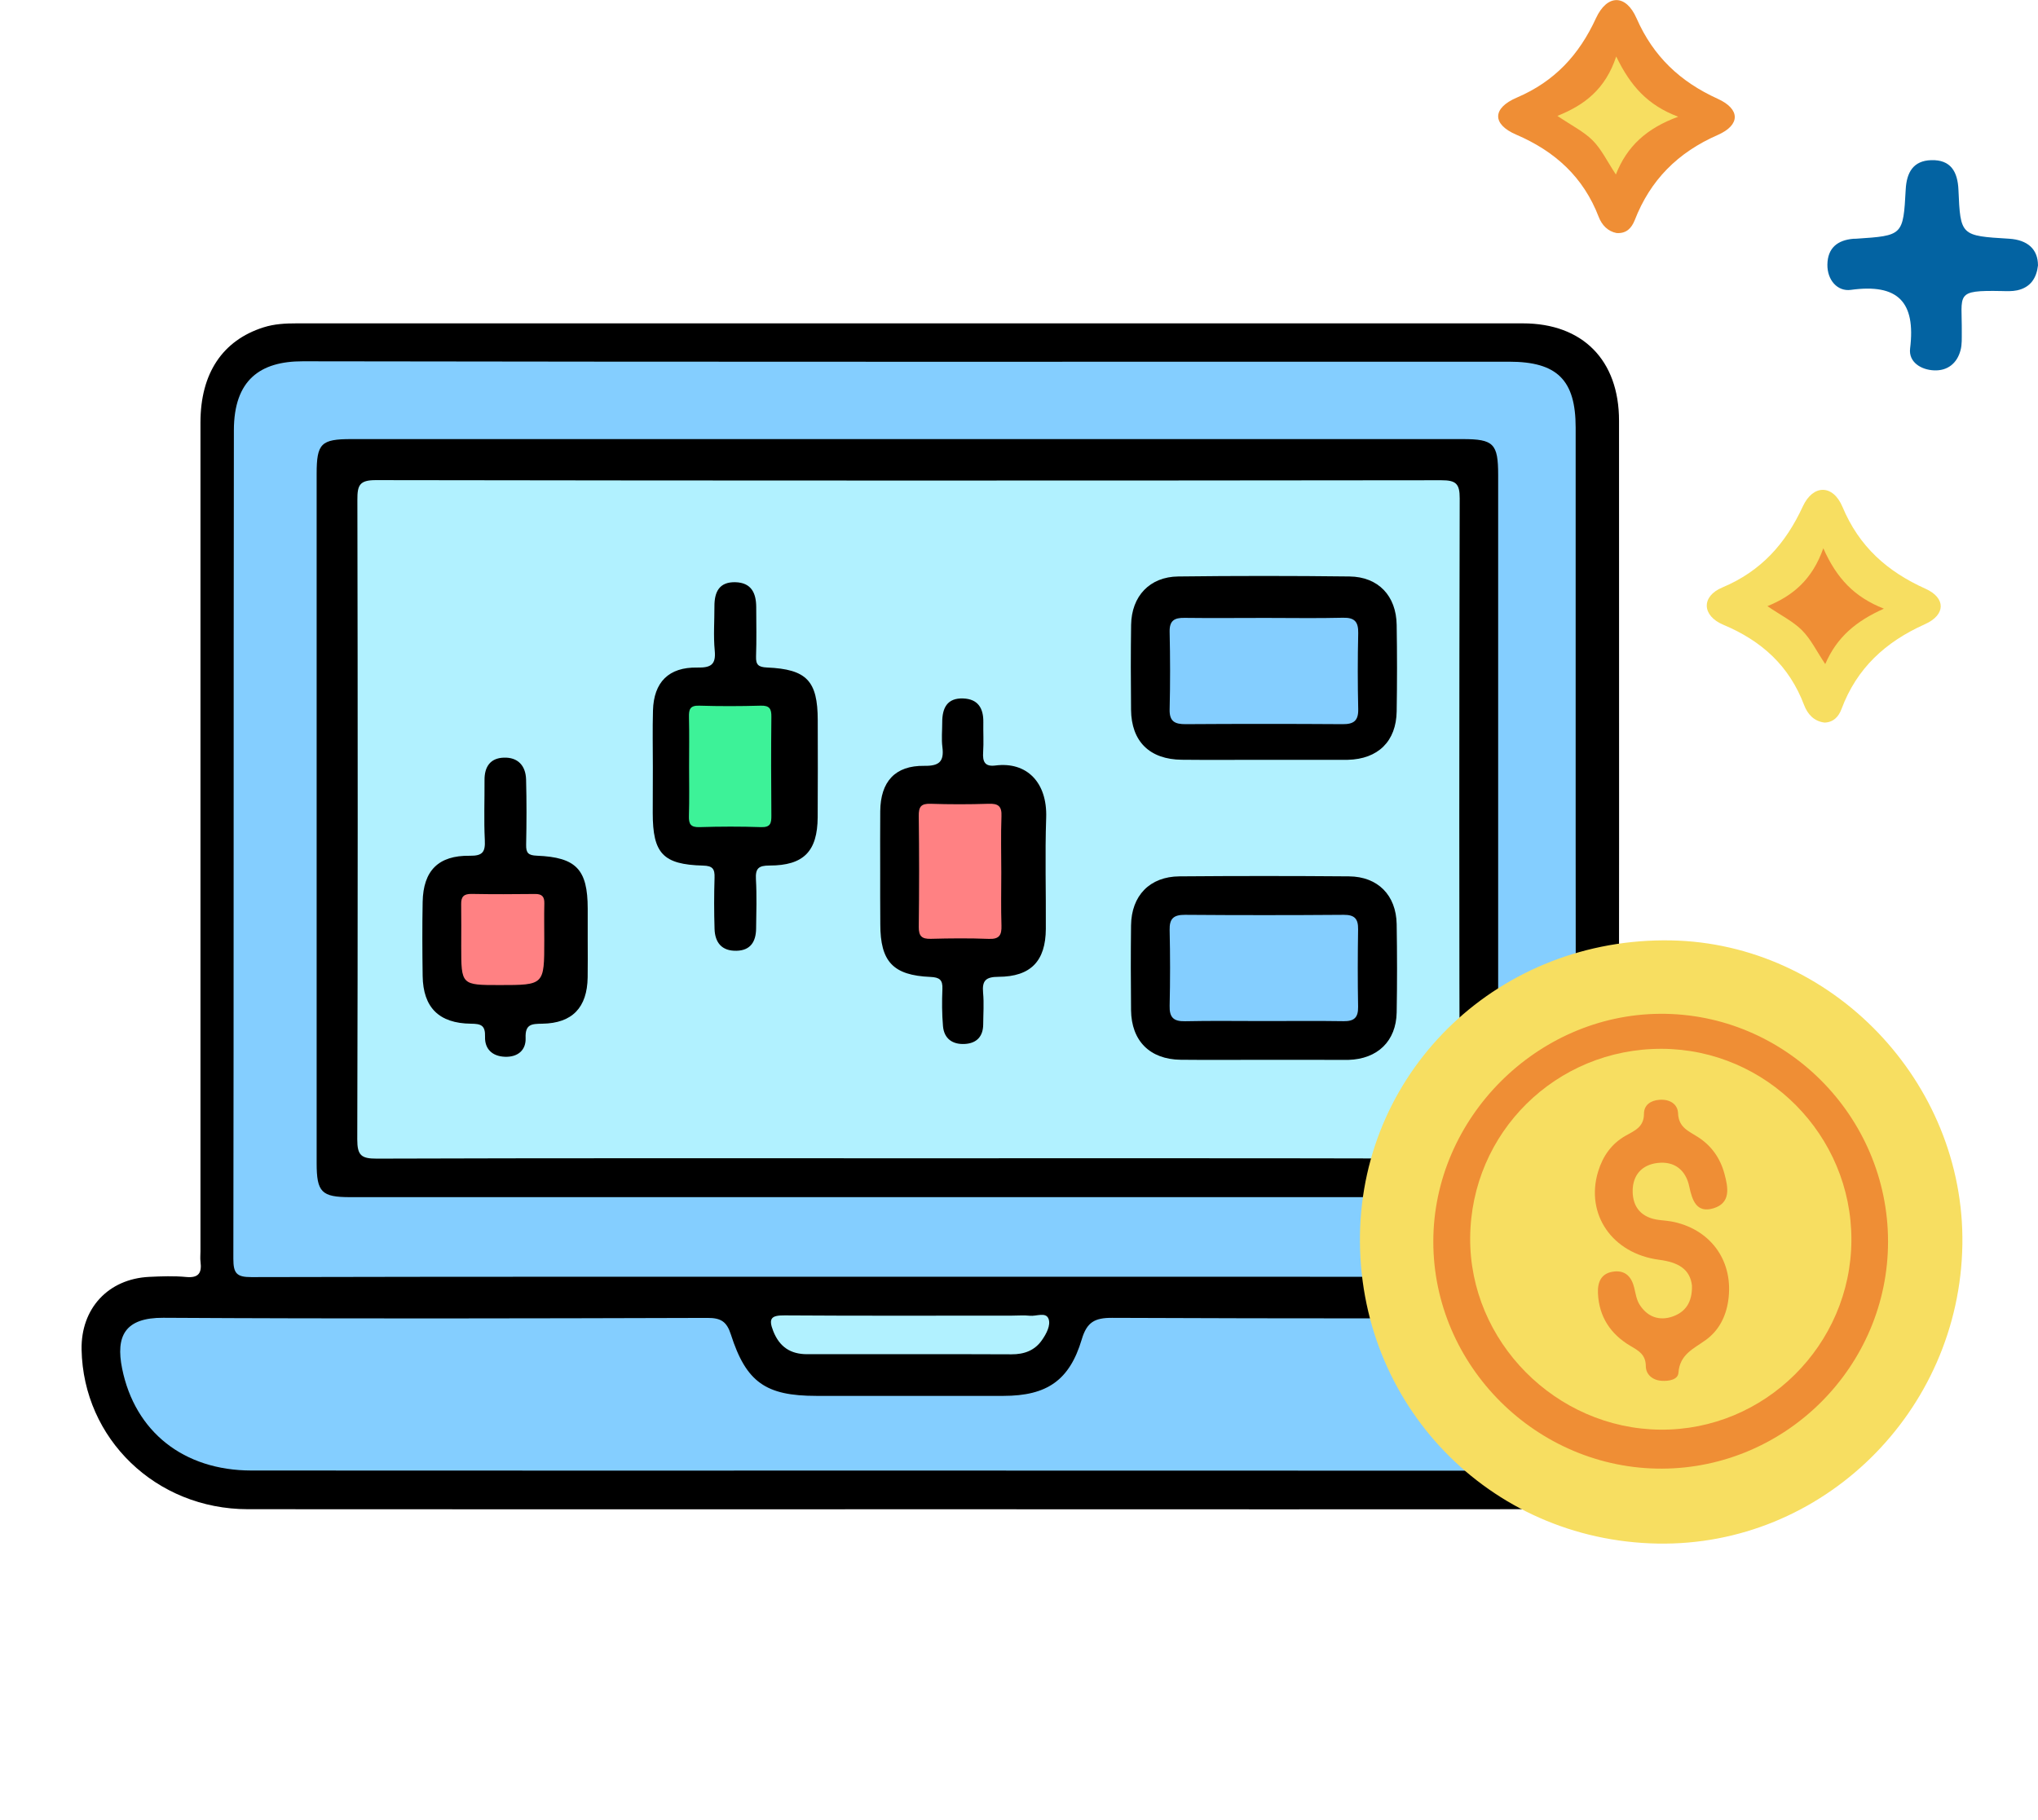 <svg width="478" height="427" viewBox="0 0 478 427" fill="none" xmlns="http://www.w3.org/2000/svg">
<path d="M213.101 354.055C161.442 354.055 109.783 354.096 58.111 354.041C36.585 354.014 19.535 337.535 19.136 316.594C18.958 306.954 25.383 300.005 34.992 299.538C37.889 299.401 40.813 299.291 43.682 299.566C46.606 299.84 47.361 298.591 47.032 296.009C46.922 295.199 47.018 294.348 47.018 293.524C47.018 228.722 47.005 163.92 47.018 99.118C47.018 87.57 52.208 79.838 61.817 76.79C64.371 75.98 66.965 75.856 69.587 75.856C165.451 75.842 261.314 75.842 357.178 75.856C371.222 75.856 379.733 84.507 379.733 98.692C379.747 164.044 379.788 229.408 379.637 294.76C379.624 298.893 380.777 300.005 384.648 299.58C387.366 299.277 390.194 299.401 392.912 299.731C401.053 300.733 406.833 307.324 407.039 315.536C407.547 336.821 390.496 353.986 368.49 354.027C321.663 354.11 274.837 354.055 228.01 354.055C223.04 354.055 218.071 354.055 213.101 354.055Z" fill="black"/>
<path d="M212.263 299.511C161.167 299.511 110.071 299.47 58.974 299.594C55.474 299.608 54.732 298.687 54.732 295.282C54.842 230.494 54.76 165.706 54.856 100.931C54.87 89.149 61.006 84.741 71.014 84.755C165.326 84.92 259.652 84.851 353.965 84.851C365.222 84.851 369.56 89.149 369.56 100.3C369.56 165.225 369.532 230.151 369.656 295.076C369.67 298.742 368.777 299.608 365.126 299.608C314.18 299.456 263.222 299.511 212.263 299.511Z" fill="#84CEFF"/>
<path d="M212.688 344.978C161.441 344.978 110.208 345.006 58.961 344.964C43.063 344.951 31.655 335.86 28.649 321.07C27.084 313.367 29.349 309.082 38.314 309.137C80.857 309.384 123.401 309.288 165.93 309.165C169.115 309.151 170.461 310.057 171.422 313.051C175.018 324.27 179.617 327.456 191.465 327.456C206.099 327.456 220.747 327.47 235.381 327.456C245.54 327.442 250.853 323.831 253.722 314.191C254.916 310.181 256.728 309.124 260.86 309.151C303.267 309.343 345.659 309.261 388.065 309.275C395.492 309.275 397.661 311.609 397.208 319.079C396.426 332.18 384.935 343.866 371.784 344.854C369.587 345.019 367.363 345.006 365.153 345.006C314.345 344.978 263.524 344.978 212.688 344.978Z" fill="#84CEFF"/>
<path d="M213.252 317.678C205.249 317.678 197.259 317.692 189.255 317.678C185.412 317.665 182.831 315.976 181.362 312.268C180.167 309.247 180.922 308.546 184.039 308.574C201.83 308.698 219.608 308.629 237.4 308.629C238.773 308.629 240.173 308.505 241.532 308.656C243.056 308.835 245.321 307.681 245.939 309.412C246.474 310.895 245.431 312.872 244.388 314.369C242.672 316.841 240.187 317.719 237.235 317.706C229.245 317.651 221.242 317.678 213.252 317.678Z" fill="#B1F1FF"/>
<path d="M212.249 280.836C168.882 280.836 125.501 280.836 82.134 280.836C75.407 280.836 74.268 279.668 74.268 272.83C74.268 218.945 74.268 165.06 74.268 111.162C74.268 104.035 75.297 103.005 82.381 103.005C169.266 103.005 256.152 103.005 343.037 103.005C350.327 103.005 351.384 104.076 351.384 111.423C351.384 165.17 351.384 218.918 351.384 272.665C351.384 279.641 350.189 280.836 343.202 280.836C299.56 280.836 255.905 280.836 212.249 280.836Z" fill="black"/>
<path d="M213.059 271.717C171.49 271.717 129.908 271.663 88.339 271.8C84.715 271.814 83.795 271.003 83.795 267.296C83.932 217.283 83.918 167.271 83.822 117.259C83.809 113.853 84.289 112.617 88.188 112.631C171.477 112.768 254.751 112.755 338.04 112.658C341.431 112.658 342.378 113.414 342.364 116.902C342.241 167.051 342.227 217.201 342.378 267.351C342.392 271.196 341.252 271.786 337.765 271.786C296.21 271.676 254.628 271.717 213.059 271.717Z" fill="#B1F1FF"/>
<path d="M153.123 179.946C153.123 175.524 153.027 171.116 153.151 166.694C153.329 160.021 156.844 156.478 163.543 156.601C166.701 156.656 167.964 155.956 167.634 152.592C167.305 149.172 167.579 145.698 167.565 142.251C167.552 138.914 168.65 136.484 172.48 136.58C176.214 136.676 177.354 139.12 177.367 142.416C177.381 146.275 177.463 150.147 177.326 154.006C177.258 155.997 177.93 156.491 179.893 156.588C189.215 156.986 191.782 159.719 191.796 168.946C191.809 176.54 191.837 184.12 191.782 191.714C191.727 199.706 188.515 203.043 180.484 203.043C177.889 203.043 177.161 203.73 177.299 206.27C177.518 210.115 177.395 214.002 177.34 217.86C177.299 220.854 176.063 222.969 172.741 223.037C169.295 223.12 167.689 221.115 167.593 217.901C167.469 213.905 167.469 209.896 167.593 205.9C167.662 203.84 167.154 203.112 164.889 203.057C155.485 202.81 153.096 200.187 153.096 190.712C153.123 187.114 153.123 183.53 153.123 179.946Z" fill="black"/>
<path d="M206.443 203.963C206.443 199.404 206.415 194.845 206.456 190.286C206.525 183.337 209.957 179.561 216.78 179.657C220.267 179.712 221.461 178.669 221.036 175.277C220.788 173.368 220.994 171.418 220.994 169.482C220.981 166.145 222.106 163.687 225.95 163.852C229.41 163.989 230.686 166.186 230.632 169.413C230.59 171.761 230.741 174.123 230.59 176.458C230.439 178.669 230.975 179.904 233.487 179.575C240.804 178.641 245.65 183.53 245.376 191.796C245.074 200.489 245.348 209.195 245.293 217.901C245.252 225.454 241.765 229.12 234.173 229.148C231.222 229.161 230.316 230.027 230.577 232.883C230.81 235.341 230.618 237.854 230.604 240.339C230.577 243.182 229.025 244.747 226.307 244.898C223.452 245.063 221.434 243.704 221.173 240.724C220.926 237.84 220.912 234.929 221.036 232.032C221.132 229.862 220.377 229.271 218.221 229.175C209.449 228.804 206.47 225.577 206.47 216.816C206.429 212.532 206.443 208.247 206.443 203.963Z" fill="black"/>
<path d="M296.389 248.62C289.896 248.62 283.402 248.675 276.923 248.606C269.702 248.524 265.364 244.184 265.281 236.975C265.213 230.342 265.199 223.71 265.281 217.091C265.364 210.101 269.674 205.638 276.621 205.583C289.882 205.474 303.13 205.474 316.391 205.583C323.173 205.638 327.456 210.005 327.58 216.789C327.689 223.696 327.703 230.603 327.58 237.511C327.456 244.239 323.091 248.428 316.295 248.634C316.158 248.634 316.021 248.634 315.883 248.634C309.362 248.62 302.883 248.62 296.389 248.62Z" fill="black"/>
<path d="M296.252 178.243C289.896 178.243 283.554 178.298 277.197 178.229C269.633 178.161 265.35 173.931 265.281 166.488C265.213 159.856 265.199 153.237 265.295 146.604C265.391 139.862 269.647 135.303 276.36 135.234C289.745 135.069 303.144 135.069 316.529 135.234C323.269 135.316 327.484 139.779 327.58 146.59C327.69 153.36 327.69 160.13 327.58 166.886C327.47 173.917 323.2 178.064 316.13 178.243C315.856 178.257 315.581 178.243 315.307 178.243C308.951 178.243 302.595 178.243 296.252 178.243Z" fill="black"/>
<path d="M137.844 220.593C137.844 223.49 137.886 226.388 137.831 229.285C137.721 236.357 134.234 240.038 127.205 240.147C124.707 240.189 123.155 240.216 123.279 243.498C123.389 246.327 121.48 248.016 118.433 247.906C115.426 247.796 113.669 246.038 113.765 243.223C113.848 240.491 112.804 240.175 110.443 240.147C102.947 240.065 99.241 236.33 99.131 228.956C99.049 223.161 99.021 217.366 99.131 211.571C99.268 204.252 102.824 200.64 110.182 200.75C113.202 200.791 113.848 199.871 113.71 197.07C113.477 192.387 113.669 187.691 113.642 183.008C113.614 179.905 114.973 177.845 118.144 177.735C121.453 177.611 123.293 179.602 123.389 182.843C123.526 187.938 123.512 193.046 123.402 198.155C123.361 200.118 123.924 200.654 125.915 200.736C135.167 201.107 137.831 203.963 137.844 213.15C137.858 215.622 137.844 218.107 137.844 220.593Z" fill="black"/>
<path d="M161.62 179.836C161.62 175.977 161.688 172.118 161.592 168.259C161.551 166.474 161.784 165.472 163.981 165.54C168.8 165.691 173.618 165.678 178.437 165.54C180.51 165.485 180.949 166.296 180.921 168.177C180.839 175.894 180.853 183.612 180.921 191.316C180.935 193.101 180.729 194.103 178.519 194.035C173.7 193.87 168.882 193.883 164.063 194.035C161.977 194.103 161.524 193.293 161.579 191.412C161.702 187.553 161.62 183.694 161.62 179.836Z" fill="#3DF298"/>
<path d="M234.846 204.719C234.846 208.852 234.75 212.985 234.887 217.105C234.956 219.33 234.42 220.346 231.936 220.25C227.405 220.071 222.861 220.112 218.317 220.236C216.176 220.291 215.476 219.604 215.489 217.421C215.599 208.756 215.599 200.077 215.489 191.412C215.462 189.311 215.984 188.487 218.221 188.556C222.751 188.707 227.309 188.707 231.84 188.556C234.118 188.473 234.997 189.091 234.887 191.508C234.722 195.903 234.846 200.311 234.846 204.719Z" fill="#FF8183"/>
<path d="M296.528 239.529C290.323 239.529 284.118 239.433 277.926 239.571C275.236 239.626 274.261 238.651 274.33 235.959C274.467 230.041 274.467 224.108 274.33 218.176C274.261 215.443 275.304 214.592 277.954 214.606C290.35 214.702 302.761 214.702 315.157 214.606C317.683 214.592 318.575 215.512 318.534 217.997C318.438 224.067 318.424 230.123 318.534 236.193C318.575 238.705 317.614 239.598 315.116 239.557C308.924 239.461 302.719 239.529 296.528 239.529Z" fill="#84CEFF"/>
<path d="M296.815 144.956C302.883 144.956 308.937 145.066 315.005 144.915C317.751 144.847 318.616 145.904 318.561 148.554C318.424 154.473 318.424 160.405 318.561 166.337C318.629 169.097 317.49 169.908 314.882 169.88C302.622 169.798 290.363 169.798 278.09 169.88C275.564 169.894 274.26 169.262 274.329 166.42C274.48 160.364 274.466 154.294 274.329 148.225C274.274 145.616 275.4 144.902 277.802 144.943C284.131 145.025 290.473 144.956 296.815 144.956Z" fill="#84CEFF"/>
<path d="M127.657 220.634C127.657 231.084 127.657 231.084 117.182 231.084C108.177 231.084 108.177 231.084 108.177 222.034C108.177 218.725 108.218 215.402 108.163 212.092C108.135 210.335 108.808 209.676 110.607 209.703C115.576 209.799 120.546 209.772 125.515 209.717C127.121 209.703 127.712 210.348 127.671 211.928C127.602 214.839 127.657 217.736 127.657 220.634Z" fill="#FF8183"/>
<path d="M460.262 291.945C459.658 331.191 427.41 362.83 388.738 362.102C349.228 361.374 318.368 329.351 318.972 289.693C319.562 250.542 351.947 219.879 391.909 220.606C429.675 221.293 460.852 253.824 460.262 291.945Z" fill="#F7DE61"/>
<path d="M389.851 344.525C360.5 344.649 336.146 320.466 336.174 291.217C336.201 262.352 360.418 238.032 389.329 237.827C418.652 237.621 442.814 261.748 442.828 291.244C442.841 320.411 419.009 344.388 389.851 344.525Z" fill="#EF8E35"/>
<path d="M434.233 290.915C434.15 315.523 413.874 335.627 389.383 335.379C364.906 335.132 344.657 314.699 344.821 290.393C344.986 265.689 364.961 245.97 389.754 246.038C414.299 246.121 434.315 266.307 434.233 290.915Z" fill="#F7DE61"/>
<path d="M396.837 301.585C396.384 297.644 393.529 296.106 389.149 295.529C378.071 294.074 371.797 284.791 374.831 274.821C375.929 271.223 377.975 268.285 381.297 266.417C383.397 265.236 385.58 264.385 385.58 261.295C385.58 259.222 387.131 258.151 389.218 257.999C391.607 257.821 393.501 258.974 393.583 261.185C393.721 264.522 396.068 265.332 398.237 266.733C401.395 268.752 403.468 271.677 404.456 275.343C405.348 278.639 405.98 282.182 401.903 283.445C397.963 284.653 396.906 281.674 396.205 278.337C395.409 274.547 392.801 272.336 388.765 272.816C385.045 273.256 382.944 275.714 382.93 279.367C382.917 283.308 385.099 285.711 389.163 286.191C390.357 286.329 391.579 286.425 392.746 286.686C401.587 288.704 406.653 296.161 405.348 305.114C404.799 308.891 403.124 312.131 400.118 314.315C397.263 316.388 393.982 317.679 393.666 322.046C393.556 323.68 391.359 324.051 389.643 323.914C387.529 323.749 386.033 322.389 386.019 320.508C385.992 317.734 384.344 316.883 382.354 315.702C377.755 312.969 375.037 308.904 374.79 303.398C374.666 300.61 375.654 298.578 378.647 298.276C381.283 298.015 382.683 299.594 383.287 302.052C383.617 303.398 383.823 304.881 384.537 306.021C386.362 308.932 389.177 309.962 392.389 308.808C395.286 307.751 396.933 305.54 396.837 301.585Z" fill="#EF8E35"/>
<path d="M379.157 54.669C377.126 54.284 375.712 52.815 374.97 50.892C371.374 41.541 364.757 35.512 355.586 31.571C349.944 29.141 349.971 25.364 355.765 22.893C364.619 19.102 370.344 12.909 374.311 4.299C376.933 -1.386 381.34 -1.413 383.839 4.286C387.779 13.266 394.094 19.185 402.893 23.181C408.165 25.57 408.247 29.305 402.907 31.654C393.517 35.76 387.065 42.227 383.399 51.689C382.699 53.405 381.546 54.834 379.157 54.669Z" fill="#EF8E35"/>
<path d="M427.947 169.509C425.435 169.221 423.939 167.491 423.142 165.403C419.669 156.217 413.203 150.339 404.197 146.563C399.132 144.435 398.995 139.889 403.95 137.816C413.038 133.998 418.777 127.585 422.827 118.824C425.243 113.592 429.91 113.592 432.148 118.92C436.047 128.231 442.636 134.08 451.628 138.118C456.406 140.274 456.392 144.242 451.463 146.439C442.197 150.587 435.484 156.766 431.915 166.323C431.256 168.081 430.061 169.441 427.947 169.509Z" fill="#F7DE61"/>
<path d="M477.998 62.261C477.669 65.145 476.31 67.425 473.097 68.111C471.93 68.359 470.695 68.304 469.487 68.276C458.367 68.056 460.207 68.922 460.124 77.944C460.111 79.344 460.193 80.814 459.836 82.146C459.026 85.235 456.788 87.007 453.658 86.883C450.556 86.773 447.618 84.933 448.002 81.761C449.348 70.817 445.161 66.477 434.096 68.001C430.966 68.427 428.55 65.695 428.604 62.069C428.659 58.169 430.979 56.316 434.727 56.013C434.933 56 435.125 56.013 435.331 56C446.327 55.272 446.382 55.272 446.973 44.423C447.192 40.441 448.744 37.695 452.958 37.571C457.543 37.434 459.163 40.276 459.342 44.561C459.809 55.313 459.877 55.313 471.217 56C475.555 56.274 477.985 58.444 477.998 62.261Z" fill="#0363A2"/>
<path d="M365.277 27.189C371.688 24.621 376.534 20.9 379.074 13.251C382.438 20.199 386.446 24.676 393.612 27.381C386.213 30.1 381.614 34.275 378.992 40.935C376.919 37.79 375.601 35.003 373.555 32.943C371.469 30.855 368.668 29.482 365.277 27.189Z" fill="#F7DE61"/>
<path d="M428.097 155.791C426.051 152.715 424.72 149.941 422.674 147.881C420.601 145.794 417.814 144.421 414.533 142.196C420.587 139.738 425.09 135.88 427.644 128.615C430.815 135.756 434.961 140.068 441.852 142.787C435.304 145.712 430.815 149.474 428.097 155.791Z" fill="#EF8E35"/>
</svg>
